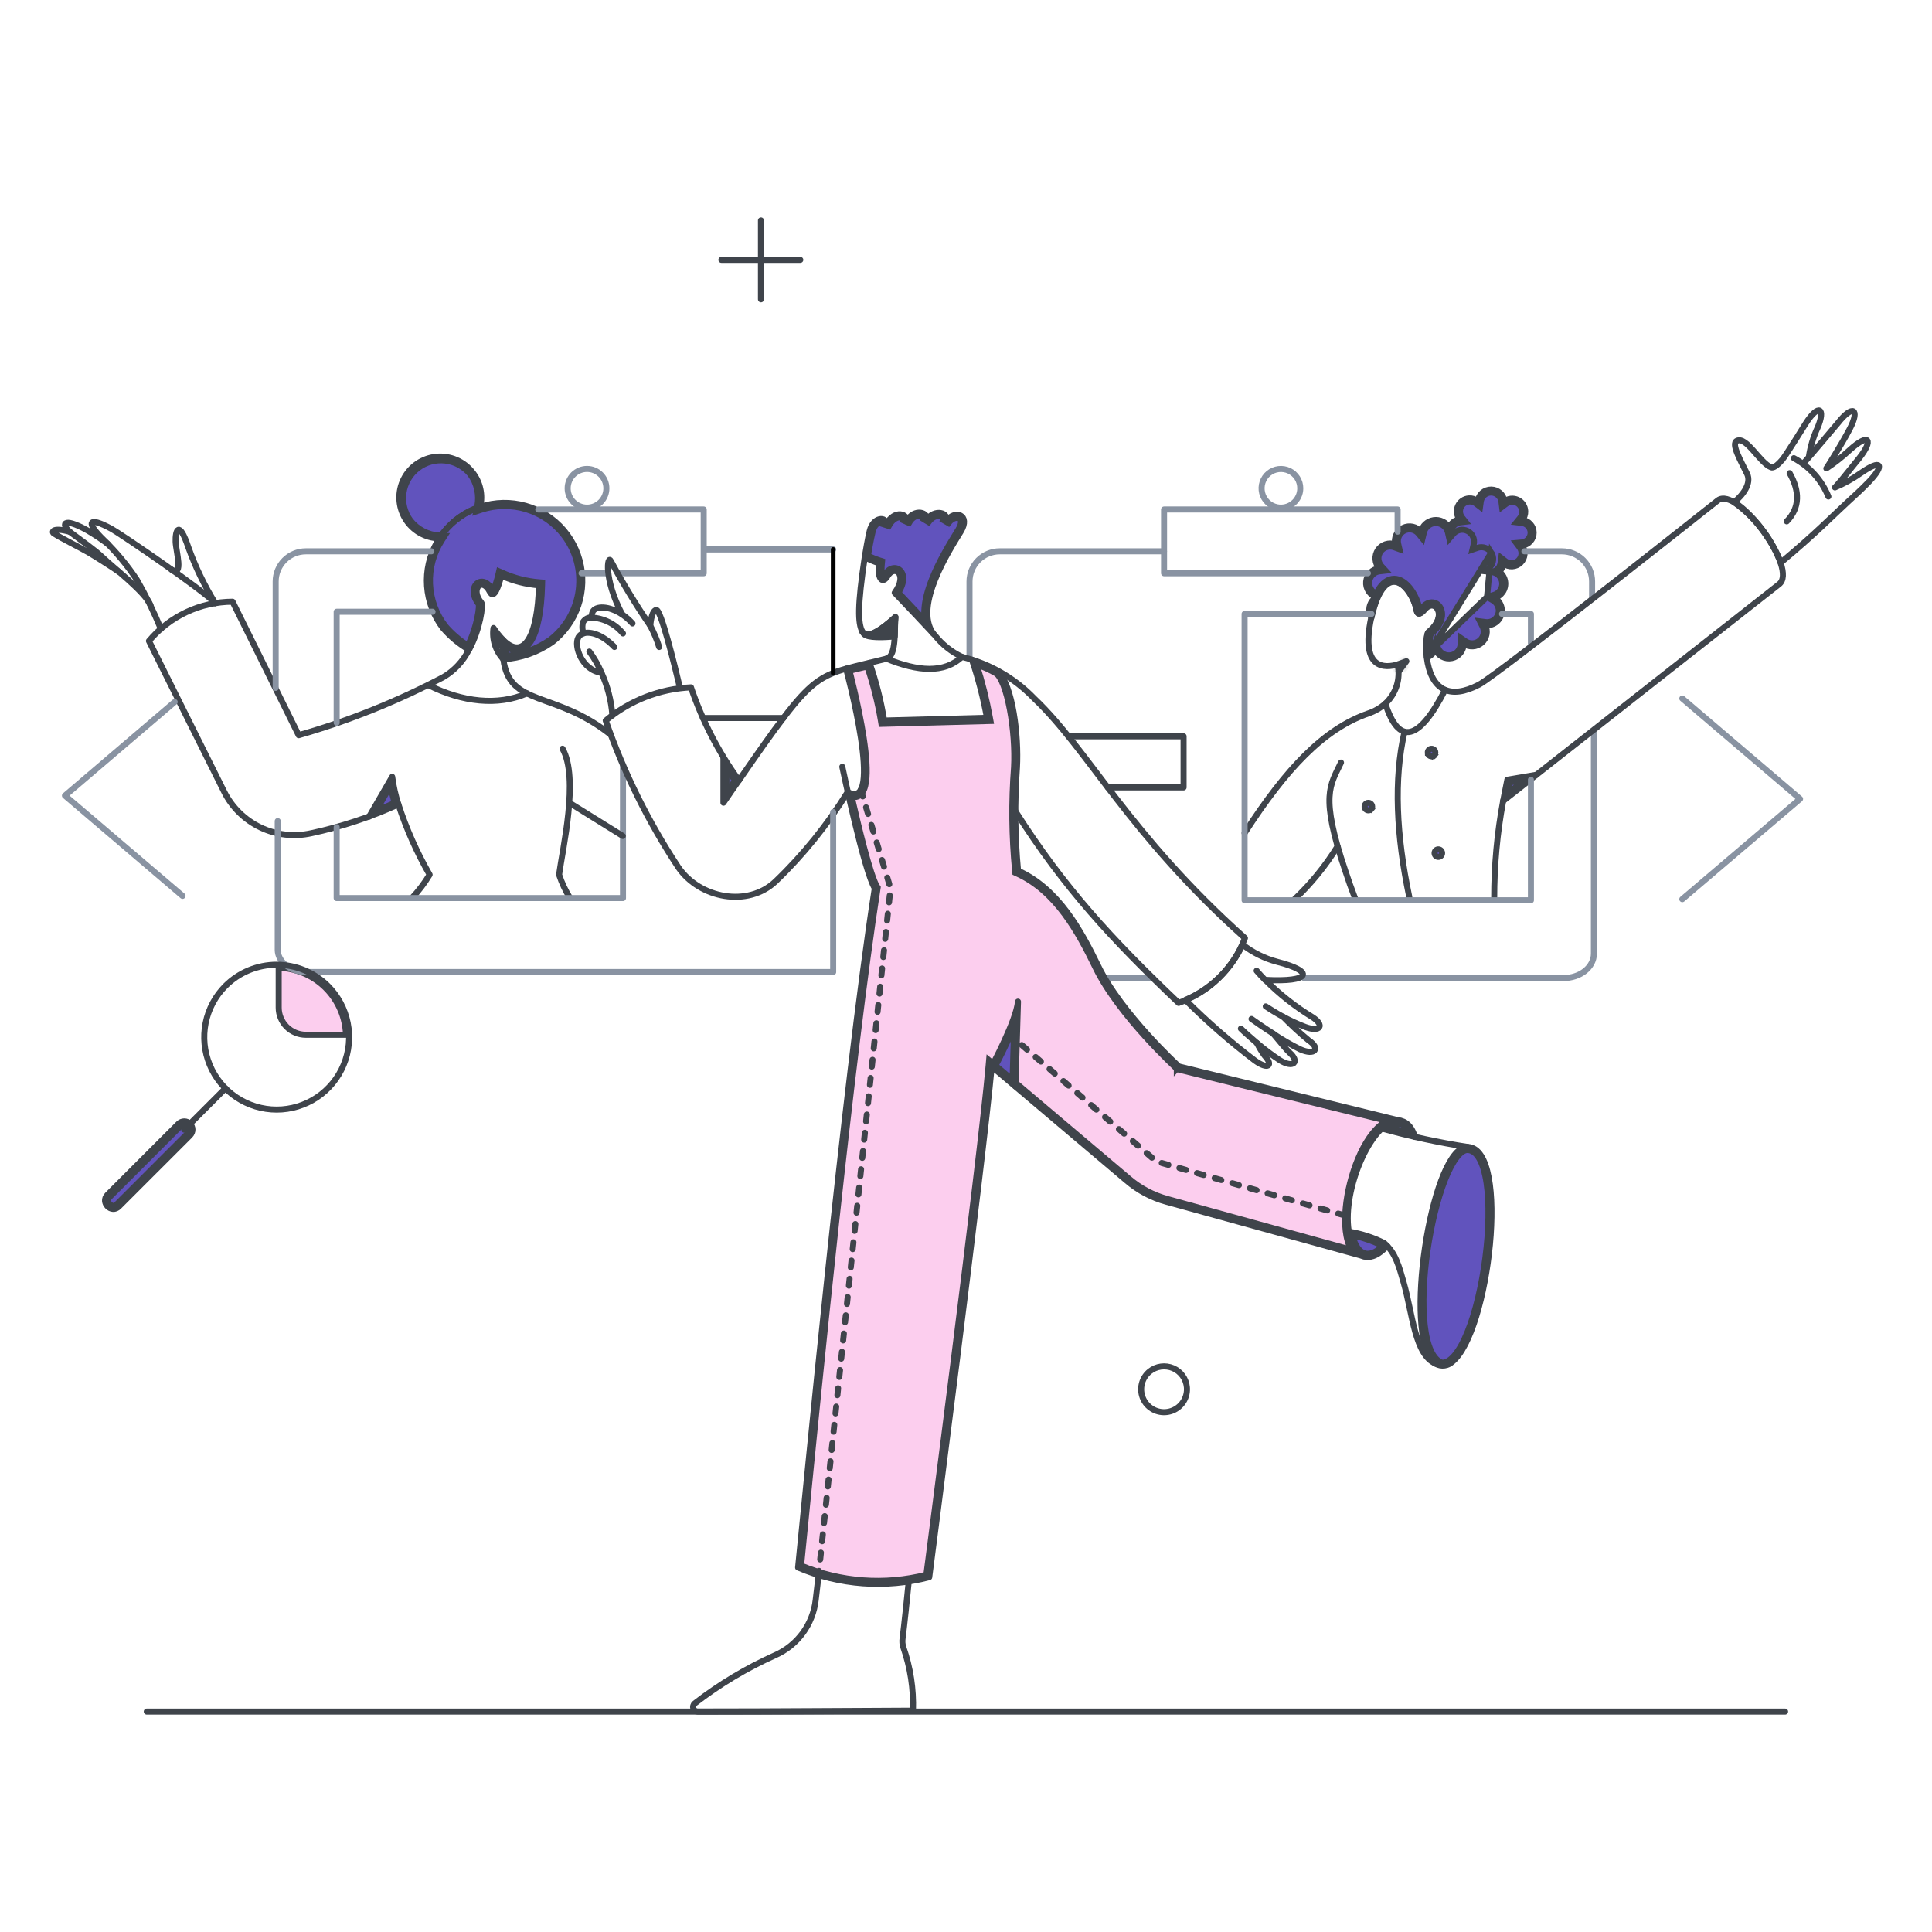 <svg width="320" height="320" viewBox="0 0 320 320" fill="none" xmlns="http://www.w3.org/2000/svg">
<g clip-path="url(#clip0_5195_6097)">
<path d="M194.92 177.009L195.014 177.095L195.138 177.126L229.735 185.638C228.631 186.209 227.642 187.23 226.796 188.459C225.41 190.473 224.306 193.191 223.613 195.955C222.92 198.717 222.626 201.573 222.894 203.871C223.033 205.063 223.334 206.169 223.853 207.025L193.347 198.596L193.345 198.595C190.999 197.954 188.824 196.801 186.977 195.219L186.974 195.217L164.562 176.254L163.826 175.631L163.741 176.591C163.044 184.443 160.459 205.581 158.046 224.768C156.839 234.359 155.677 243.459 154.816 250.161C154.385 253.512 154.03 256.263 153.783 258.177C153.659 259.134 153.562 259.881 153.496 260.389L153.439 260.831C146.536 262.58 139.253 262.046 132.679 259.311C132.843 257.702 133.085 255.245 133.393 252.115C135.538 230.35 140.892 176.003 145.341 147.193L145.37 147.004L145.266 146.844C145.012 146.453 144.678 145.625 144.295 144.457C143.919 143.309 143.512 141.885 143.103 140.345C142.375 137.604 141.644 134.512 141.065 131.979C141.566 132.079 142.033 132.002 142.436 131.694C143.015 131.25 143.293 130.433 143.43 129.543C143.708 127.722 143.472 125.011 143.054 122.255C142.633 119.481 142.019 116.597 141.508 114.4C141.253 113.3 141.023 112.37 140.856 111.71C140.797 111.473 140.745 111.272 140.703 111.109C141.428 110.909 142.209 110.725 143.098 110.515C143.276 110.473 143.458 110.43 143.645 110.385C144.65 113.344 145.414 116.38 145.927 119.463L145.998 119.892L146.433 119.88L163.468 119.427L164.051 119.411L163.946 118.837C163.406 115.869 162.672 112.939 161.749 110.067C162.883 110.445 163.975 110.942 165.007 111.548C165.177 111.663 165.375 111.878 165.588 112.221C165.802 112.565 166.013 113.008 166.216 113.539C166.622 114.6 166.98 115.97 167.267 117.497C167.84 120.549 168.119 124.167 167.958 127.091C167.518 132.809 167.579 138.554 168.14 144.262L168.169 144.549L168.432 144.668C174.929 147.609 178.584 154.364 181.435 160.219C183.373 164.233 186.755 168.435 189.63 171.616C191.071 173.211 192.392 174.558 193.353 175.506C193.834 175.98 194.225 176.355 194.496 176.612C194.631 176.74 194.737 176.839 194.809 176.906L194.891 176.982L194.913 177.002L194.918 177.007L194.92 177.008L194.92 177.009C194.92 177.009 194.92 177.009 195.258 176.64L194.92 177.009Z" fill="#FCCEEE" stroke="#3F444B"/>
<path d="M47.477 170.069C46.636 169.227 46.162 168.087 46.16 166.896V160.291C47.524 160.329 48.872 160.61 50.14 161.121C51.56 161.695 52.851 162.547 53.937 163.628C55.022 164.708 55.88 165.995 56.46 167.412C56.977 168.677 57.264 170.023 57.308 171.386L50.65 171.386C50.65 171.386 50.65 171.386 50.65 171.386C49.46 171.384 48.319 170.91 47.477 170.069Z" fill="#FCCEEE" stroke="#3F444B"/>
<path d="M93.378 88.624L93.378 88.624C95.378 91.219 96.266 94.502 95.848 97.751C95.43 100.997 93.742 103.944 91.154 105.948C88.987 107.474 86.461 108.408 83.827 108.659C83.778 108.118 83.754 107.574 83.755 107.03C84.395 107.498 85.038 107.749 85.677 107.731C86.617 107.705 87.367 107.107 87.932 106.212C88.496 105.317 88.928 104.055 89.233 102.51C89.54 100.958 89.725 99.089 89.778 96.96L89.79 96.487L89.319 96.449C87.213 96.279 85.151 95.75 83.223 94.888L82.669 94.64L82.531 95.231C82.337 96.069 82.046 97.022 81.742 97.588C81.689 97.687 81.641 97.766 81.597 97.826C81.595 97.822 81.593 97.817 81.59 97.813C81.236 97.105 80.788 96.626 80.28 96.434C79.737 96.229 79.201 96.383 78.852 96.785C78.201 97.533 78.314 98.892 79.316 100.108C79.318 100.124 79.32 100.144 79.322 100.17C79.33 100.284 79.329 100.452 79.313 100.675C79.282 101.117 79.196 101.726 79.042 102.441C78.763 103.74 78.267 105.357 77.496 106.917C76.109 106.044 74.858 104.97 73.784 103.73C72.224 101.708 71.328 99.254 71.219 96.703C71.109 94.148 71.794 91.622 73.18 89.472L73.647 88.748L72.787 88.702C71.854 88.651 70.943 88.404 70.113 87.975C69.285 87.548 68.558 86.951 67.978 86.222C67.011 84.905 66.596 83.262 66.822 81.644C67.049 80.022 67.901 78.553 69.196 77.552C70.492 76.55 72.128 76.095 73.754 76.284C75.377 76.473 76.862 77.287 77.893 78.553C78.443 79.306 78.831 80.164 79.032 81.074C79.234 81.988 79.243 82.934 79.058 83.852L78.888 84.694L79.704 84.425C82.138 83.623 84.76 83.597 87.21 84.349C89.659 85.101 91.814 86.595 93.378 88.624ZM79.309 100.07C79.306 100.062 79.307 100.06 79.309 100.069L79.309 100.07Z" fill="#6153BD" stroke="#3F444B"/>
<path d="M82.726 107.37C82.611 107.129 82.513 106.879 82.433 106.622C82.319 106.257 82.243 105.881 82.204 105.503C82.379 105.719 82.559 105.929 82.746 106.135C82.725 106.547 82.719 106.958 82.726 107.37Z" fill="#6153BD" stroke="#3F444B"/>
<path d="M64.688 130.131C64.868 131.089 65.099 132.037 65.38 132.97C64.36 133.456 63.324 133.903 62.271 134.31L64.688 130.131Z" fill="#6153BD" stroke="#3F444B"/>
<path d="M147.7 104.951C146.985 105.011 146.186 105.051 145.461 105.037C146.174 104.634 146.954 104.047 147.737 103.379C147.724 103.767 147.716 104.174 147.708 104.582C147.705 104.705 147.703 104.828 147.7 104.951Z" fill="#6153BD" stroke="#3F444B"/>
<path d="M121.764 129.26C121.295 129.925 120.815 130.619 120.32 131.341V127.242C120.769 127.937 121.251 128.61 121.764 129.26Z" fill="#6153BD" stroke="#3F444B"/>
<path d="M166.791 172.652C167.202 171.764 167.62 170.812 167.985 169.884L167.714 178.881L164.885 176.487C164.998 176.276 165.155 175.978 165.341 175.616C165.733 174.855 166.258 173.804 166.791 172.652Z" fill="#6153BD" stroke="#3F444B"/>
<path d="M240.938 224.459C240.2 225.336 239.503 225.721 238.861 225.71C238.147 225.473 237.531 224.841 237.034 223.783C236.525 222.701 236.174 221.238 235.974 219.501C235.573 216.033 235.784 211.59 236.417 207.205C237.049 202.821 238.096 198.531 239.347 195.371C239.974 193.787 240.642 192.514 241.316 191.656C242.005 190.779 242.61 190.447 243.104 190.473C243.841 190.513 244.482 190.972 245.024 191.917C245.57 192.868 245.97 194.245 246.221 195.942C246.722 199.328 246.606 203.831 246.026 208.333C245.445 212.833 244.405 217.291 243.079 220.585C242.415 222.234 241.691 223.563 240.938 224.459Z" fill="#6153BD" stroke="#3F444B"/>
<path d="M229.037 206.389C227.758 207.611 226.675 207.853 225.902 207.554C225.127 207.254 224.411 206.323 224.031 204.63C225.73 204.98 227.379 205.542 228.939 206.303C228.973 206.332 229.005 206.361 229.037 206.389Z" fill="#6153BD" stroke="#3F444B"/>
<path d="M230.552 186.346C231.04 186.166 231.563 186.104 232.079 186.165C232.524 186.365 232.916 186.665 233.225 187.044C233.372 187.224 233.498 187.418 233.601 187.624C232.322 187.328 231.05 187.008 229.879 186.687C230.089 186.549 230.314 186.434 230.552 186.346Z" fill="#6153BD" stroke="#3F444B"/>
<path d="M156.229 86.124L157.087 86.624C157.758 85.738 158.535 85.666 158.869 85.842C159.021 85.922 159.147 86.076 159.169 86.361C159.192 86.663 159.093 87.129 158.711 87.756C158.626 87.897 158.532 88.049 158.431 88.213C157.369 89.939 155.545 92.903 154.333 96C153.669 97.697 153.176 99.463 153.101 101.111C153.075 101.691 153.101 102.262 153.191 102.812C151.607 101.135 149.536 98.941 148.799 98.159C149.741 96.685 149.827 95.367 149.215 94.607C148.874 94.184 148.352 94.005 147.821 94.134C147.306 94.259 146.848 94.653 146.515 95.241L146.515 95.241L146.513 95.245C146.402 95.444 146.298 95.541 146.238 95.579C146.192 95.518 146.11 95.362 146.057 95.026C145.997 94.648 145.983 94.104 146.056 93.359L146.096 92.957L145.712 92.834C145.04 92.617 144.386 92.35 143.755 92.035C143.956 90.871 144.208 89.422 144.532 88.073L144.533 88.071C144.785 87.007 145.387 86.572 145.791 86.482C146.002 86.435 146.135 86.481 146.193 86.524C146.232 86.553 146.294 86.62 146.272 86.809L147.207 87.108C147.863 85.913 148.638 85.653 149.097 85.69C149.341 85.71 149.508 85.808 149.593 85.906C149.669 85.994 149.689 86.085 149.653 86.191L150.562 86.598C151.138 85.576 151.918 85.351 152.418 85.419C152.683 85.455 152.854 85.566 152.93 85.664C152.988 85.739 153.009 85.82 152.946 85.948L153.798 86.463C154.441 85.571 155.225 85.378 155.723 85.468C155.98 85.515 156.141 85.629 156.215 85.735C156.276 85.822 156.308 85.942 156.229 86.124Z" fill="#6153BD" stroke="#3F444B"/>
<path d="M29.923 186.487L29.923 186.487C30.002 186.408 30.096 186.345 30.199 186.302C30.302 186.259 30.413 186.237 30.524 186.237C30.636 186.237 30.747 186.259 30.85 186.302C30.953 186.345 31.047 186.407 31.126 186.486C31.205 186.565 31.267 186.659 31.31 186.762C31.353 186.865 31.375 186.976 31.375 187.087C31.375 187.199 31.353 187.309 31.311 187.413L31.762 187.6L31.311 187.413C31.268 187.516 31.205 187.609 31.127 187.688C31.126 187.689 31.126 187.689 31.126 187.689L19.36 199.455L19.36 199.455L19.351 199.464C19.139 199.687 18.928 199.746 18.747 199.735C18.552 199.723 18.345 199.626 18.178 199.459C18.011 199.291 17.911 199.079 17.896 198.875C17.883 198.684 17.942 198.467 18.157 198.252C18.157 198.252 18.157 198.252 18.157 198.252L29.923 186.487Z" fill="#6153BD" stroke="#3F444B"/>
<path d="M252.614 129.153L249.716 131.43C249.857 130.713 249.986 130.068 250.085 129.586L252.614 129.153Z" fill="#6153BD" stroke="#3F444B"/>
<mask id="path-15-inside-1_5195_6097" fill="white">
<path d="M231.547 110.157C231.614 110.516 231.655 110.879 231.668 111.246L232.941 109.521L231.547 110.157Z"/>
</mask>
<path d="M231.547 110.157C231.614 110.516 231.655 110.879 231.668 111.246L232.941 109.521L231.547 110.157Z" fill="#6153BD"/>
<path d="M231.547 110.157L231.132 109.247L230.421 109.571L230.564 110.339L231.547 110.157ZM231.668 111.246L230.668 111.28L230.768 114.147L232.472 111.84L231.668 111.246ZM232.941 109.521L233.746 110.116L236.038 107.012L232.527 108.611L232.941 109.521ZM230.564 110.339C230.622 110.653 230.658 110.967 230.668 111.28L232.667 111.211C232.653 110.792 232.605 110.38 232.53 109.974L230.564 110.339ZM232.472 111.84L233.746 110.116L232.137 108.927L230.864 110.651L232.472 111.84ZM232.527 108.611L231.132 109.247L231.961 111.067L233.356 110.432L232.527 108.611Z" fill="#3F444B" mask="url(#path-15-inside-1_5195_6097)"/>
<path d="M251.757 85.799L251.186 86.501L252.085 86.61C252.477 86.658 252.838 86.846 253.102 87.14C253.366 87.434 253.515 87.813 253.521 88.208C253.526 88.618 253.376 89.014 253.101 89.319C252.827 89.624 252.447 89.814 252.039 89.851L251.151 89.932L251.684 90.647C251.923 90.969 252.038 91.367 252.007 91.767C251.976 92.167 251.801 92.542 251.514 92.822C251.228 93.103 250.849 93.271 250.449 93.294C250.048 93.317 249.653 93.194 249.336 92.948L248.648 92.415L248.534 93.278C248.481 93.676 248.285 94.042 247.982 94.306C247.678 94.57 247.289 94.714 246.887 94.711C246.486 94.707 246.099 94.557 245.8 94.289C245.5 94.021 245.309 93.653 245.261 93.254L245.157 92.381L244.46 92.916C244.142 93.16 243.747 93.28 243.347 93.253C242.947 93.226 242.571 93.054 242.289 92.77L242.288 92.769C242.006 92.485 241.837 92.108 241.814 91.707C241.791 91.307 241.916 90.913 242.164 90.598L242.713 89.903L241.834 89.792C241.436 89.742 241.068 89.548 240.803 89.248L240.802 89.246C240.603 89.022 240.468 88.747 240.414 88.452C240.36 88.157 240.387 87.852 240.493 87.572C240.599 87.291 240.78 87.044 241.016 86.859C241.252 86.674 241.535 86.556 241.832 86.52L242.712 86.412L242.165 85.715C241.918 85.4 241.794 85.005 241.817 84.605C241.84 84.205 242.008 83.828 242.29 83.543C242.571 83.258 242.947 83.086 243.347 83.059C243.747 83.031 244.142 83.151 244.46 83.395L245.142 83.919L245.26 83.067C245.317 82.652 245.524 82.272 245.841 81.998C246.158 81.724 246.564 81.574 246.983 81.577C247.402 81.58 247.805 81.735 248.118 82.014C248.432 82.292 248.633 82.675 248.685 83.091L248.791 83.945L249.48 83.429C249.804 83.187 250.204 83.072 250.607 83.105C251.01 83.138 251.386 83.316 251.666 83.608C251.946 83.899 252.11 84.282 252.126 84.686C252.143 85.09 252.012 85.485 251.757 85.799Z" fill="#6153BD" stroke="#3F444B"/>
<path d="M246.296 98.863L247.407 98.546C247.84 98.423 248.217 98.153 248.473 97.783C248.729 97.414 248.849 96.966 248.813 96.518C248.775 96.07 248.584 95.649 248.27 95.326C247.957 95.003 247.541 94.799 247.094 94.748L246.108 94.636L246.786 93.91C247.082 93.593 247.264 93.186 247.303 92.753C247.342 92.321 247.236 91.888 247.001 91.522L246.296 98.863ZM246.296 98.863L247.287 99.456C247.573 99.627 247.811 99.867 247.979 100.154C248.146 100.44 248.239 100.763 248.249 101.094C248.252 101.371 248.196 101.645 248.085 101.898C247.973 102.152 247.807 102.379 247.6 102.564C247.392 102.748 247.147 102.886 246.882 102.968C246.617 103.05 246.337 103.074 246.061 103.038L245.127 102.917L245.55 103.759C245.744 104.143 245.803 104.581 245.719 105.004C245.636 105.426 245.413 105.808 245.088 106.09C244.762 106.371 244.352 106.536 243.922 106.558C243.492 106.579 243.067 106.457 242.714 106.21L241.928 105.659L241.927 106.619C241.927 107.067 241.772 107.501 241.488 107.847C241.204 108.193 240.809 108.431 240.37 108.518C239.931 108.606 239.475 108.539 239.08 108.329C238.685 108.119 238.374 107.778 238.202 107.365L237.752 106.286L237.283 107.356C237.177 107.599 237.023 107.818 236.832 108C236.822 108.01 236.812 108.02 236.801 108.03M246.296 98.863L236.801 108.03M236.801 108.03C236.759 107.06 236.777 106.344 236.824 105.841C236.853 105.522 236.892 105.3 236.93 105.159C236.942 105.113 236.953 105.08 236.961 105.058C238.711 103.634 239.139 101.986 238.673 100.856C238.441 100.292 237.972 99.861 237.363 99.781C236.751 99.701 236.136 99.992 235.638 100.578C235.446 100.797 235.293 100.944 235.175 101.035C235.164 101.044 235.153 101.052 235.143 101.059C234.966 100.005 234.535 98.897 233.948 97.982C233.362 97.068 232.574 96.275 231.658 95.981C231.188 95.831 230.688 95.814 230.187 95.981C229.69 96.146 229.227 96.48 228.803 96.976C228.496 97.335 228.204 97.788 227.928 98.342C227.593 98.192 227.306 97.951 227.102 97.644L227.102 97.643C226.916 97.365 226.805 97.043 226.779 96.709C226.754 96.376 226.814 96.041 226.956 95.737C227.097 95.434 227.315 95.172 227.587 94.977L227.295 94.571L227.587 94.977C227.859 94.782 228.176 94.661 228.509 94.624L229.491 94.516L228.823 93.789C228.527 93.467 228.348 93.056 228.314 92.622C228.28 92.187 228.393 91.753 228.635 91.39C228.877 91.027 229.234 90.755 229.648 90.619C230.062 90.483 230.51 90.489 230.921 90.638L231.785 90.951L231.578 90.055C231.48 89.629 231.528 89.182 231.717 88.787C231.905 88.391 232.221 88.072 232.614 87.879C233.007 87.687 233.454 87.633 233.881 87.727C234.309 87.821 234.692 88.057 234.968 88.396L235.606 89.18L235.842 88.197C235.95 87.748 236.206 87.349 236.57 87.064C236.841 86.852 237.162 86.712 237.503 86.657C237.843 86.602 238.192 86.633 238.517 86.749C238.842 86.864 239.133 87.06 239.362 87.317C239.591 87.575 239.752 87.886 239.829 88.223L240.052 89.196L240.698 88.434C240.982 88.099 241.37 87.87 241.801 87.782C242.231 87.694 242.678 87.754 243.071 87.951C243.463 88.148 243.777 88.472 243.963 88.87C244.148 89.267 244.194 89.716 244.093 90.144L243.886 91.021L244.74 90.732C245.151 90.593 245.597 90.595 246.007 90.738C246.416 90.882 246.766 91.157 247.001 91.522L236.801 108.03ZM236.976 105.023C236.976 105.023 236.975 105.025 236.973 105.028C236.975 105.024 236.976 105.023 236.976 105.023Z" fill="#6153BD" stroke="#3F444B"/>
<path d="M238.853 141.257L238.853 141.257C238.86 141.338 238.851 141.42 238.826 141.498C238.801 141.576 238.761 141.648 238.708 141.71C238.655 141.772 238.591 141.823 238.518 141.861C238.445 141.898 238.366 141.92 238.285 141.926L238.284 141.926C238.119 141.939 237.956 141.887 237.83 141.779C237.704 141.672 237.625 141.52 237.612 141.355L237.612 141.354C237.605 141.273 237.614 141.191 237.639 141.113C237.664 141.036 237.704 140.964 237.757 140.901C237.81 140.839 237.874 140.788 237.947 140.751C238.02 140.714 238.099 140.691 238.181 140.685L238.181 140.685C238.346 140.672 238.509 140.725 238.635 140.832C238.761 140.939 238.84 141.092 238.853 141.257Z" fill="#6153BD" stroke="#3F444B"/>
<path d="M227.268 133.548L227.268 133.549C227.275 133.63 227.265 133.712 227.24 133.79C227.215 133.867 227.175 133.939 227.122 134.002L227.503 134.325L227.122 134.002C227.07 134.064 227.005 134.115 226.932 134.152C226.859 134.189 226.78 134.212 226.699 134.218L226.698 134.218C226.533 134.231 226.37 134.178 226.244 134.071C226.118 133.964 226.04 133.811 226.026 133.646L226.026 133.646L226.026 133.645C226.019 133.564 226.028 133.482 226.053 133.404C226.078 133.327 226.118 133.255 226.17 133.192C226.223 133.13 226.288 133.079 226.361 133.042C226.433 133.005 226.513 132.983 226.594 132.977L226.594 132.977L226.595 132.977C226.76 132.964 226.923 133.016 227.049 133.124C227.175 133.231 227.254 133.383 227.268 133.548Z" fill="#6153BD" stroke="#3F444B"/>
<path d="M237.732 124.595L237.732 124.596C237.739 124.677 237.73 124.759 237.705 124.837C237.68 124.915 237.64 124.987 237.588 125.049L237.969 125.373L237.588 125.049C237.535 125.111 237.47 125.162 237.397 125.199L237.624 125.645L237.397 125.199C237.325 125.236 237.245 125.259 237.164 125.265L237.164 125.265L237.163 125.265C236.998 125.278 236.835 125.225 236.709 125.118C236.583 125.011 236.504 124.858 236.491 124.693L236.49 124.693C236.484 124.611 236.493 124.53 236.518 124.452C236.543 124.374 236.583 124.302 236.636 124.24C236.689 124.178 236.753 124.126 236.826 124.089C236.899 124.052 236.978 124.03 237.059 124.023L237.06 124.023C237.225 124.01 237.388 124.063 237.514 124.17C237.64 124.278 237.719 124.43 237.732 124.595Z" fill="#6153BD" stroke="#3F444B"/>
<path d="M29.57 186.133L17.803 197.898C16.546 199.155 18.48 201.105 19.713 199.808L31.48 188.042C31.605 187.916 31.705 187.767 31.773 187.603C31.84 187.439 31.875 187.264 31.875 187.087C31.875 186.909 31.84 186.734 31.772 186.57C31.704 186.406 31.605 186.257 31.479 186.132C31.354 186.007 31.205 185.907 31.041 185.839C30.877 185.772 30.702 185.737 30.524 185.737C30.347 185.737 30.171 185.772 30.008 185.84C29.844 185.908 29.695 186.007 29.57 186.133Z" stroke="#3F444B" stroke-linejoin="round"/>
<path d="M253.471 86.806C253.817 87.189 254.011 87.685 254.019 88.201C254.025 88.737 253.829 89.255 253.47 89.653C253.112 90.051 252.616 90.299 252.083 90.349C252.397 90.767 252.549 91.286 252.509 91.808C252.47 92.33 252.243 92.82 251.87 93.187C251.495 93.553 251.001 93.771 250.478 93.8C249.955 93.829 249.44 93.666 249.028 93.343C248.959 93.862 248.703 94.338 248.308 94.682L248.299 94.69C248.82 95.064 249.174 95.627 249.284 96.259C249.394 96.891 249.251 97.541 248.886 98.068C248.563 98.533 248.09 98.872 247.546 99.027C247.904 99.24 248.203 99.54 248.414 99.9C248.624 100.259 248.74 100.667 248.751 101.083C248.756 101.433 248.686 101.78 248.545 102.099C248.404 102.419 248.196 102.705 247.934 102.937C247.673 103.169 247.365 103.343 247.031 103.446C246.697 103.549 246.345 103.579 245.998 103.534C246.239 104.018 246.312 104.568 246.206 105.098C246.1 105.629 245.821 106.108 245.412 106.463C245.003 106.817 244.488 107.024 243.947 107.052C243.407 107.081 242.873 106.928 242.429 106.619C242.428 107.181 242.233 107.726 241.875 108.161C241.518 108.595 241.021 108.893 240.469 109.002C239.918 109.112 239.345 109.028 238.848 108.765C238.352 108.501 237.961 108.075 237.742 107.557C237.61 107.859 237.419 108.133 237.18 108.362C236.941 108.59 236.659 108.769 236.351 108.887C236.153 106.055 236.405 104.863 236.593 104.713C239.984 102.008 237.712 98.907 236.018 100.904C235.201 101.84 234.808 101.811 234.657 101.174C234.011 97.194 229.403 92.203 227.155 102.289C226.898 101.872 226.772 101.387 226.794 100.897C226.816 100.408 226.985 99.936 227.28 99.544C227.475 99.284 227.721 99.066 228.002 98.902C227.463 98.738 226.997 98.391 226.683 97.923C226.369 97.454 226.227 96.891 226.281 96.329C226.334 95.768 226.579 95.242 226.976 94.84C227.372 94.439 227.895 94.187 228.456 94.126C228.088 93.722 227.865 93.206 227.823 92.66C227.781 92.114 227.923 91.57 228.225 91.114C228.528 90.658 228.975 90.317 229.495 90.145C230.015 89.973 230.577 89.981 231.092 90.167C230.972 89.631 231.035 89.07 231.271 88.575C231.508 88.079 231.905 87.678 232.398 87.435C232.892 87.193 233.453 87.126 233.99 87.243C234.527 87.36 235.009 87.655 235.357 88.08C235.476 87.586 235.739 87.139 236.114 86.796C236.489 86.453 236.958 86.23 237.46 86.155C237.963 86.08 238.476 86.158 238.934 86.377C239.392 86.596 239.774 86.948 240.031 87.386C240.17 87.022 240.406 86.704 240.712 86.464C241.018 86.224 241.384 86.071 241.77 86.023C241.526 85.717 241.37 85.35 241.32 84.962C241.27 84.574 241.327 84.179 241.486 83.821C241.644 83.463 241.898 83.156 242.219 82.932C242.541 82.708 242.917 82.577 243.308 82.553C243.832 82.518 244.349 82.677 244.763 82.998C244.839 82.465 245.106 81.977 245.514 81.626C245.923 81.275 246.445 81.083 246.984 81.088C247.523 81.091 248.042 81.289 248.446 81.646C248.85 82.003 249.11 82.494 249.179 83.029C249.493 82.792 249.866 82.647 250.257 82.607C250.648 82.567 251.042 82.636 251.397 82.804C251.752 82.973 252.054 83.235 252.27 83.563C252.487 83.891 252.609 84.272 252.624 84.665C252.646 85.191 252.475 85.706 252.143 86.114C252.654 86.178 253.127 86.423 253.471 86.806Z" stroke="#3F444B" stroke-linejoin="round"/>
<path d="M191 161.999H183" stroke="#8993A2" stroke-linecap="round" stroke-linejoin="round"/>
<path d="M216 161.999H258.956C260.293 161.997 261.575 161.572 262.52 160.818C263.465 160.063 263.997 159.04 264 157.973V120.999" stroke="#8993A2" stroke-linecap="round" stroke-linejoin="round"/>
<path d="M263.699 99.055V96.304C263.698 94.981 263.171 93.712 262.235 92.776C261.299 91.84 260.03 91.314 258.707 91.314H252.488" stroke="#8993A2" stroke-linecap="round" stroke-linejoin="round"/>
<path d="M192.796 91.314H165.573C164.25 91.315 162.981 91.841 162.046 92.777C161.11 93.713 160.584 94.981 160.582 96.304V109.098" stroke="#8993A2" stroke-linecap="round" stroke-linejoin="round"/>
<path d="M231.489 88.062V84.386H192.805V94.943H226.568" stroke="#8993A2" stroke-linecap="round" stroke-linejoin="round"/>
<path d="M215.366 80.878C215.366 81.352 215.26 81.82 215.057 82.248C214.854 82.676 214.559 83.054 214.193 83.355C213.826 83.655 213.398 83.871 212.938 83.987C212.479 84.102 211.999 84.114 211.534 84.022C210.939 83.903 210.39 83.618 209.951 83.199C209.511 82.781 209.2 82.246 209.053 81.657C208.906 81.068 208.929 80.45 209.119 79.874C209.31 79.297 209.66 78.787 210.129 78.402C210.598 78.017 211.167 77.773 211.769 77.699C212.372 77.625 212.983 77.723 213.531 77.982C214.08 78.242 214.544 78.651 214.869 79.164C215.194 79.677 215.366 80.271 215.366 80.878Z" stroke="#8993A2" stroke-linecap="round" stroke-linejoin="round"/>
<path d="M253.567 107.071V101.687H248.781" stroke="#8993A2" stroke-linecap="round" stroke-linejoin="round"/>
<path d="M176.984 121.952H196.039V130.421H183.488" stroke="#3F444B" stroke-linecap="round" stroke-linejoin="round"/>
<path d="M79.536 83.933C76.744 84.847 74.352 86.695 72.761 89.166C71.618 89.14 70.501 88.825 69.513 88.25C68.524 87.676 67.698 86.861 67.11 85.881C66.522 84.901 66.191 83.788 66.149 82.645C66.107 81.503 66.355 80.369 66.87 79.348C67.384 78.328 68.149 77.454 69.092 76.809C70.035 76.163 71.127 75.767 72.264 75.657C73.402 75.547 74.549 75.727 75.599 76.18C76.648 76.633 77.566 77.345 78.266 78.248C78.893 79.038 79.333 79.96 79.553 80.945C79.773 81.929 79.767 82.951 79.536 83.933Z" stroke="#3F444B" stroke-linecap="round" stroke-linejoin="round"/>
<path d="M101.099 121.649C91.813 114.326 84.343 117.112 83.375 109.188" stroke="#3F444B" stroke-linecap="round" stroke-linejoin="round"/>
<path d="M91.453 106.35C89.075 108.025 86.28 109.009 83.378 109.193C83.378 109.193 83.257 106.622 83.287 105.956C86.764 109.495 89.063 105.382 89.275 96.944C87.112 96.769 84.996 96.227 83.015 95.341C82.622 97.035 81.805 99.362 81.14 98.033C79.839 95.432 77.796 97.567 79.748 99.846C80.027 100.174 79.567 104.111 77.691 107.62C76.07 106.678 74.617 105.472 73.393 104.051C71.834 102.038 70.908 99.607 70.731 97.068C70.553 94.528 71.133 91.992 72.396 89.782C73.66 87.572 75.551 85.786 77.829 84.65C80.108 83.514 82.672 83.079 85.198 83.401C87.723 83.722 90.097 84.786 92.018 86.456C93.94 88.126 95.323 90.329 95.992 92.786C96.662 95.242 96.588 97.842 95.78 100.256C94.972 102.671 93.466 104.791 91.453 106.35Z" stroke="#3F444B" stroke-linecap="round" stroke-linejoin="round"/>
<path d="M83.377 109.188C82.734 108.504 82.253 107.684 81.97 106.788C81.687 105.893 81.61 104.945 81.743 104.016C82.199 104.705 82.715 105.353 83.286 105.952" stroke="#3F444B" stroke-linecap="round" stroke-linejoin="round"/>
<path d="M70.977 113.483C76.603 116.296 82.439 116.96 87.279 114.845" stroke="#3F444B" stroke-linecap="round" stroke-linejoin="round"/>
<path d="M93.175 124.008C95.929 128.878 93.175 140.613 92.602 144.878C93.05 146.236 93.66 147.535 94.416 148.75" stroke="#3F444B" stroke-linecap="round" stroke-linejoin="round"/>
<path d="M65.988 133.234C65.504 131.747 65.159 130.218 64.96 128.667L61.148 135.259" stroke="#3F444B" stroke-linecap="round" stroke-linejoin="round"/>
<path d="M68.224 148.749C69.337 147.566 70.32 146.268 71.158 144.876C69.037 141.184 67.304 137.282 65.987 133.232C61.366 135.344 56.528 136.946 51.559 138.008C48.733 138.636 45.779 138.302 43.165 137.058C40.551 135.814 38.428 133.733 37.133 131.144L24.672 106.163C26.368 104.136 28.486 102.504 30.878 101.381C33.271 100.258 35.879 99.67 38.522 99.66L49.472 121.77C57.765 119.393 65.791 116.17 73.425 112.153C75.248 111.084 76.719 109.507 77.66 107.615" stroke="#3F444B" stroke-linecap="round" stroke-linejoin="round"/>
<path d="M138 90.999H117" stroke="#8993A2" stroke-linecap="round" stroke-linejoin="round"/>
<path d="M71.446 91.314H50.65C49.327 91.315 48.058 91.842 47.123 92.777C46.187 93.713 45.661 94.981 45.66 96.304V113.937" stroke="#8993A2" stroke-linecap="round" stroke-linejoin="round"/>
<path d="M100.767 94.943H96.32M102.34 94.943H116.556V84.386H89.156" stroke="#8993A2" stroke-linecap="round" stroke-linejoin="round"/>
<path d="M100.436 80.878C100.436 81.728 100.098 82.544 99.497 83.145C98.896 83.746 98.08 84.084 97.23 84.084C96.379 84.084 95.564 83.746 94.963 83.145C94.361 82.544 94.023 81.728 94.023 80.878C94.023 80.027 94.361 79.212 94.963 78.611C95.564 78.009 96.379 77.671 97.23 77.671C98.08 77.671 98.896 78.009 99.497 78.611C100.098 79.212 100.436 80.027 100.436 80.878Z" stroke="#8993A2" stroke-linecap="round" stroke-linejoin="round"/>
<path d="M103.186 126.731V148.75H55.762V137.014" stroke="#8993A2" stroke-linecap="round" stroke-linejoin="round"/>
<path d="M55.762 119.713V101.324H71.645" stroke="#8993A2" stroke-linecap="round" stroke-linejoin="round"/>
<path d="M116.434 118.927H129.771" stroke="#3F444B" stroke-linecap="round" stroke-linejoin="round"/>
<path d="M295.668 283.492H24.309" stroke="#3F444B" stroke-linecap="round" stroke-linejoin="round"/>
<path d="M159.323 108.795C156.388 111.578 151.999 111.215 146.832 109.098C148.556 108.644 148.105 104.137 148.314 102.201C146.015 104.288 143.656 105.922 142.839 104.621C142.083 103.26 142.022 100.295 143.232 92.281C143.988 92.682 144.776 93.017 145.592 93.279C145.289 96.365 146.356 96.549 146.983 95.457C148.145 93.437 150.431 95.094 148.193 98.18C149.342 99.358 154.083 104.388 154.847 105.226C156.045 106.744 157.576 107.966 159.323 108.795Z" stroke="#3F444B" stroke-linecap="round" stroke-linejoin="round"/>
<path d="M159.32 108.795C163.881 109.91 168.032 112.296 171.289 115.678C180.228 124.134 186.969 138.192 206.202 155.373C205.266 157.856 203.797 160.104 201.9 161.959C200.002 163.815 197.721 165.231 195.217 166.111C184.027 155.463 176.283 147.086 168.153 134.322" stroke="#3F444B" stroke-linecap="round" stroke-linejoin="round"/>
<path d="M148.315 102.201C148.224 103.078 148.224 104.258 148.194 105.407C146.379 105.589 143.687 105.68 143.112 105.014L142.84 104.651C143.657 105.952 146.016 104.319 148.315 102.201Z" stroke="#3F444B" stroke-linecap="round" stroke-linejoin="round"/>
<path d="M119.824 125.454V132.955C120.727 131.631 121.575 130.397 122.383 129.252" stroke="#3F444B" stroke-linecap="round" stroke-linejoin="round"/>
<path d="M140.39 131.207C137.05 136.622 133.039 141.591 128.45 145.997C123.881 150.319 115.923 148.844 112.36 143.668C107.356 136.092 103.313 127.923 100.324 119.35C104.303 116.019 109.264 114.086 114.447 113.847C116.309 119.352 118.987 124.548 122.391 129.259C125.511 124.742 127.842 121.41 129.751 118.927C134.017 113.302 136.098 111.893 140.124 110.761C142.089 110.209 144.693 109.647 146.811 109.098" stroke="#3F444B" stroke-linecap="round" stroke-linejoin="round"/>
<path d="M164.254 176.635C164.254 176.635 168.337 169.073 168.61 165.898L168.186 179.932" stroke="#3F444B" stroke-linecap="round" stroke-linejoin="round"/>
<path d="M139.51 127.003C139.51 127.003 143.171 144.454 144.894 147.116C139.752 180.416 133.401 247.802 132.191 259.628C139.051 262.561 146.692 263.125 153.908 261.231C153.908 261.231 162.823 192.362 164.256 176.635L186.638 195.569C188.542 197.199 190.783 198.387 193.2 199.047L225.925 208.09" stroke="#3F444B" stroke-linecap="round" stroke-linejoin="round"/>
<path d="M243.132 189.973C237.401 189.654 232.625 218.933 236.982 225.073C237.247 225.515 237.653 225.856 238.135 226.039C238.617 226.222 239.147 226.238 239.639 226.084C239.965 225.982 240.265 225.807 240.515 225.575C246.631 220.772 250.224 190.361 243.132 189.973Z" stroke="#3F444B" stroke-linecap="round" stroke-linejoin="round"/>
<path d="M135.582 260.958L135.104 265.012C134.882 266.985 134.147 268.865 132.975 270.467C131.802 272.069 130.231 273.337 128.418 274.145C123.672 276.27 119.194 278.95 115.08 282.13C114.956 282.229 114.866 282.364 114.823 282.517C114.779 282.669 114.784 282.831 114.836 282.98C114.889 283.13 114.986 283.259 115.115 283.351C115.245 283.443 115.399 283.492 115.558 283.492C129.077 283.492 140.418 283.371 151.219 283.34C151.337 279.763 150.793 276.195 149.615 272.816C149.467 272.357 149.425 271.871 149.494 271.394C149.757 269.366 150.341 263.802 150.523 261.866" stroke="#3F444B" stroke-linecap="round" stroke-linejoin="round"/>
<path d="M234.36 188.309C233.698 186.135 232.174 184.928 230.139 185.983C225.86 188.201 221.625 199.617 223.837 205.705C224.852 208.499 227.073 209.247 229.762 206.366" stroke="#3F444B" stroke-linecap="round" stroke-linejoin="round"/>
<path d="M228.887 186.918C233.561 188.216 238.307 189.236 243.102 189.973" stroke="#3F444B" stroke-linecap="round" stroke-linejoin="round"/>
<path d="M223.406 204.003C225.439 204.323 227.41 204.957 229.247 205.882C231.175 207.488 231.75 209.862 232.484 212.409C233.998 217.679 234.316 224.429 237.822 225.871" stroke="#3F444B" stroke-linecap="round" stroke-linejoin="round"/>
<path d="M97.984 102.292C98.987 102.341 99.968 102.6 100.864 103.052C101.76 103.504 102.551 104.14 103.185 104.917" stroke="#3F444B" stroke-linecap="round" stroke-linejoin="round"/>
<path d="M104.759 103.26C104.255 102.701 103.687 102.203 103.066 101.778" stroke="#3F444B" stroke-linecap="round" stroke-linejoin="round"/>
<path d="M97.621 107.918C98.42 109.004 99.091 110.179 99.618 111.42" stroke="#3F444B" stroke-linecap="round" stroke-linejoin="round"/>
<path d="M96.656 104.893C97.836 104.53 99.862 105.165 101.768 107.161" stroke="#3F444B" stroke-linecap="round" stroke-linejoin="round"/>
<path d="M101.433 118.473C101.246 116.036 100.632 113.651 99.618 111.427C96.412 111.033 94.963 106.996 95.807 105.536C95.994 105.22 96.298 104.992 96.654 104.899C96.42 104.287 96.399 103.615 96.593 102.989C96.744 102.76 96.951 102.573 97.195 102.446C97.438 102.318 97.71 102.256 97.984 102.263C97.982 101.941 98.044 101.623 98.166 101.325C98.661 100.303 100.888 100.327 103.066 101.779C99.92 95.852 100.61 91.711 101.191 92.948C103.162 96.623 105.333 100.187 107.693 103.624C107.783 102.717 108.027 101.15 108.691 101.023C109.449 100.88 111.685 109.976 112.623 113.939" stroke="#3F444B" stroke-linecap="round" stroke-linejoin="round"/>
<path d="M216.215 170.101C214.949 169.619 213.716 169.054 212.525 168.409C213.873 169.797 215.297 171.109 216.79 172.34C218.765 173.655 217.791 174.905 215.338 173.792C213.811 173.042 212.336 172.191 210.922 171.245C212.071 172.606 213.103 173.903 213.584 174.33C215.347 175.892 214.228 177.006 211.98 175.603C210.662 174.735 209.4 173.785 208.199 172.76C208.553 173.48 208.968 174.167 209.44 174.817C210.998 176.527 210.013 177.205 207.897 175.694C203.823 172.601 199.964 169.237 196.344 165.623C200.521 163.839 203.893 160.576 205.811 156.458C207.504 157.784 209.448 158.751 211.527 159.301C217.848 160.903 217.153 162.719 209.561 162.296C211.92 164.675 214.561 166.756 217.425 168.495C219.396 169.791 218.761 171.026 216.215 170.101Z" stroke="#3F444B" stroke-linecap="round" stroke-linejoin="round"/>
<path d="M209.648 166.687C210.344 167.141 211.342 167.776 212.522 168.411" stroke="#3F444B" stroke-linecap="round" stroke-linejoin="round"/>
<path d="M209.528 162.299C209.074 161.821 208.59 161.331 208.137 160.787" stroke="#3F444B" stroke-linecap="round" stroke-linejoin="round"/>
<path d="M207.293 168.771C207.957 169.248 209.348 170.222 210.921 171.221" stroke="#3F444B" stroke-linecap="round" stroke-linejoin="round"/>
<path d="M205.531 170.374C206.076 170.918 207.074 171.795 208.161 172.733" stroke="#3F444B" stroke-linecap="round" stroke-linejoin="round"/>
<path d="M143.23 92.281C143.442 91.071 143.686 89.468 144.047 87.956C144.625 85.538 146.921 85.506 146.769 86.867C148.221 84.235 150.52 85.203 150.129 86.353C151.458 83.993 153.999 84.961 153.394 86.171C154.876 84.114 157.264 84.992 156.689 86.322C158.202 84.326 160.803 85.294 159.141 88.016C157.192 91.2 151.3 100.321 154.556 104.92" stroke="#3F444B" stroke-linecap="round" stroke-linejoin="round"/>
<path d="M278.641 115.691L298.149 132.326L278.641 148.931" stroke="#8993A2" stroke-linecap="round" stroke-linejoin="round"/>
<path d="M28.935 116.267L10.758 131.782L30.236 148.387" stroke="#8993A2" stroke-linecap="round" stroke-linejoin="round"/>
<path d="M140.145 110.761C140.145 110.761 146.618 134.624 140.418 131.185" stroke="#3F444B" stroke-linecap="round" stroke-linejoin="round"/>
<path d="M165.254 111.126C167.753 113.582 168.732 121.862 168.438 127.126C168.024 132.817 168.085 138.533 168.619 144.214C175.323 147.231 179.049 154.155 181.897 160.002C185.708 167.897 195.269 176.642 195.269 176.642L232.104 185.681" stroke="#3F444B" stroke-linecap="round" stroke-linejoin="round"/>
<path d="M144.02 109.793C145.107 112.9 145.917 116.096 146.439 119.345L163.474 118.892C162.88 115.63 162.051 112.416 160.993 109.274" stroke="#3F444B" stroke-linecap="round" stroke-linejoin="round"/>
<path d="M37.342 180.265L30.508 187.099" stroke="#3F444B" stroke-linecap="round" stroke-linejoin="round"/>
<path d="M46 135.999V157.31C46.002 158.288 46.507 159.225 47.404 159.917C48.302 160.608 49.519 160.997 50.788 160.999H138V134.499" stroke="#8993A2" stroke-linecap="round" stroke-linejoin="round"/>
<path d="M54.311 163.297C55.989 164.975 57.132 167.113 57.595 169.441C58.058 171.768 57.821 174.181 56.913 176.374C56.005 178.566 54.467 180.44 52.493 181.759C50.52 183.077 48.2 183.781 45.827 183.781C43.454 183.781 41.134 183.077 39.161 181.759C37.187 180.44 35.649 178.566 34.741 176.374C33.833 174.181 33.596 171.768 34.059 169.441C34.522 167.113 35.665 164.975 37.343 163.297C39.594 161.049 42.646 159.787 45.827 159.787C49.008 159.787 52.06 161.049 54.311 163.297Z" stroke="#3F444B" stroke-linecap="round" stroke-linejoin="round"/>
<path d="M132.554 43.042H119.488" stroke="#3F444B" stroke-linecap="round" stroke-linejoin="round"/>
<path d="M126.039 49.574V36.509" stroke="#3F444B" stroke-linecap="round" stroke-linejoin="round"/>
<path d="M196.586 229.776C196.651 230.524 196.494 231.274 196.134 231.933C195.772 232.59 195.224 233.126 194.559 233.473C193.893 233.82 193.14 233.962 192.394 233.882C191.648 233.801 190.942 233.501 190.367 233.018C189.791 232.536 189.372 231.893 189.163 231.172C188.953 230.451 188.962 229.685 189.187 228.969C189.412 228.253 189.844 227.62 190.428 227.149C190.964 226.718 191.607 226.441 192.288 226.347C192.969 226.253 193.663 226.345 194.295 226.615C194.928 226.885 195.475 227.322 195.878 227.878C196.282 228.435 196.527 229.091 196.586 229.776Z" stroke="#3F444B" stroke-linecap="round" stroke-linejoin="round"/>
<path d="M308.191 78.369C306.858 79.306 305.428 80.097 303.926 80.728C304.168 80.547 305.892 78.46 307.919 75.919C310.338 72.894 309.67 71.533 306.315 74.588C305.126 75.685 303.852 76.686 302.504 77.583C302.655 77.371 304.892 73.862 306.406 70.989C308.1 67.722 306.884 66.935 304.41 70.081C304.279 70.24 299.941 75.394 298.693 76.768L299.597 75.741C299.845 74.045 300.334 72.394 301.052 70.839C302.413 67.655 301.269 66.736 299.086 70.143C298.968 70.326 295.802 75.446 295.214 76.132C294.737 76.685 293.883 77.584 293.371 77.406C291.495 76.71 289.287 72.234 287.684 73.02C286.656 73.498 288.38 76.408 289.378 78.495C290.12 80.057 288.73 81.954 287.23 83.182C290.724 85.694 293.404 89.175 294.942 93.194C301.264 87.9 302.867 86.03 307.707 81.609C308.251 81.096 308.886 80.494 309.582 79.765C312.183 77.038 311.7 75.919 308.191 78.369Z" stroke="#3F444B" stroke-linecap="round" stroke-linejoin="round"/>
<path d="M254.474 128.334L249.664 129.151C249.513 129.877 249.241 131.238 248.969 132.653" stroke="#3F444B" stroke-linecap="round" stroke-linejoin="round"/>
<path d="M239.383 114.27C240.683 114.815 242.495 114.689 244.977 113.393C248.059 111.783 284.538 82.874 284.538 82.874C287.775 80.426 297.997 94.337 294.64 96.788L248.97 132.659C247.975 137.985 247.479 143.392 247.488 148.81" stroke="#3F444B" stroke-linecap="round" stroke-linejoin="round"/>
<path d="M229.46 116.539C230.333 115.727 230.979 114.703 231.336 113.566C231.692 112.429 231.747 111.219 231.495 110.054C229.575 110.624 224.952 111.239 227.313 101.446C229.541 92.296 233.9 97.417 234.599 100.956C234.747 101.712 235.045 102.023 235.994 100.902C237.684 98.904 239.959 102.016 236.568 104.713C236.091 105.098 235.499 112.611 239.351 114.265C235.026 122.738 231.698 123.524 229.46 116.539Z" stroke="#3F444B" stroke-linecap="round" stroke-linejoin="round"/>
<path d="M231.496 110.053C231.961 109.906 232.568 109.645 232.94 109.521L231.643 111.245" stroke="#3F444B" stroke-linecap="round" stroke-linejoin="round"/>
<path d="M206.145 137.981C213.07 127.245 219.271 120.743 226.619 118.17C227.667 117.824 228.634 117.269 229.463 116.539" stroke="#3F444B" stroke-linecap="round" stroke-linejoin="round"/>
<path d="M222.111 126.307C220.359 130.058 218.568 131.661 222.837 144.273C223.473 146.148 223.653 146.723 224.561 149.113" stroke="#3F444B" stroke-linecap="round" stroke-linejoin="round"/>
<path d="M232.637 121.195C230.822 129.09 231.275 138.344 233.423 148.568" stroke="#3F444B" stroke-linecap="round" stroke-linejoin="round"/>
<path d="M297.121 75.888C299.71 77.272 301.733 79.519 302.838 82.239" stroke="#3F444B" stroke-linecap="round" stroke-linejoin="round"/>
<path d="M296.423 78.369C298.087 81.303 298.174 84.054 295.945 86.353" stroke="#3F444B" stroke-linecap="round" stroke-linejoin="round"/>
<path d="M221.539 140.189C219.537 143.437 217.117 146.406 214.34 149.022" stroke="#3F444B" stroke-linecap="round" stroke-linejoin="round"/>
<path d="M26.65 104.18C25.507 101.378 24.177 98.656 22.67 96.032C21.099 93.652 19.274 91.451 17.225 89.468C14.2 86.558 14.474 85.415 18.467 87.593C19.925 88.389 33.505 97.63 35.676 99.905" stroke="#3F444B" stroke-linecap="round" stroke-linejoin="round"/>
<path d="M28.422 94.368C30.448 95.578 29.145 91.344 29.087 89.71C29.024 87.925 29.624 85.963 31.205 90.678C32.361 93.899 33.851 96.991 35.65 99.902" stroke="#3F444B" stroke-linecap="round" stroke-linejoin="round"/>
<path d="M17.837 90.073C16.77 89.277 15.659 88.54 14.51 87.865C10.211 85.458 10.063 86.958 11.787 88.258C13.27 89.373 15.752 91.124 16.989 92.312C18.986 94.222 23.977 97.998 24.913 100.205" stroke="#3F444B" stroke-linecap="round" stroke-linejoin="round"/>
<path d="M11.544 88.077C8.731 87.29 8.52 88.102 8.913 88.349C10.467 89.33 13.17 90.629 14.66 91.495C15.502 91.985 18.863 94.096 19.68 94.701" stroke="#3F444B" stroke-linecap="round" stroke-linejoin="round"/>
<path d="M94.297 132.961L103.158 138.465" stroke="#3F444B" stroke-linecap="round" stroke-linejoin="round"/>
<path d="M227.164 101.687H206.145V149.113H253.569V129.151" stroke="#8993A2" stroke-linecap="round" stroke-linejoin="round"/>
<path d="M107.695 103.623C108.302 104.752 108.799 105.937 109.177 107.162" stroke="#3F444B" stroke-linecap="round" stroke-linejoin="round"/>
<path d="M142.568 130.814L147.498 147.116L135.582 260.868" stroke="#3F444B" stroke-linecap="round" stroke-linejoin="round" stroke-dasharray="1.14 1.9"/>
<path d="M166.945 171.1L191.504 192.362L223.262 201.467" stroke="#3F444B" stroke-linecap="round" stroke-linejoin="round" stroke-dasharray="1.14 1.9"/>
<path d="M138 91.001V111.5" stroke="black" stroke-width="0.77" stroke-linecap="round"/>
</g>
<defs>
<clipPath id="clip0_5195_6097">
<rect width="320" height="320" fill="white"/>
</clipPath>
</defs>
</svg>
